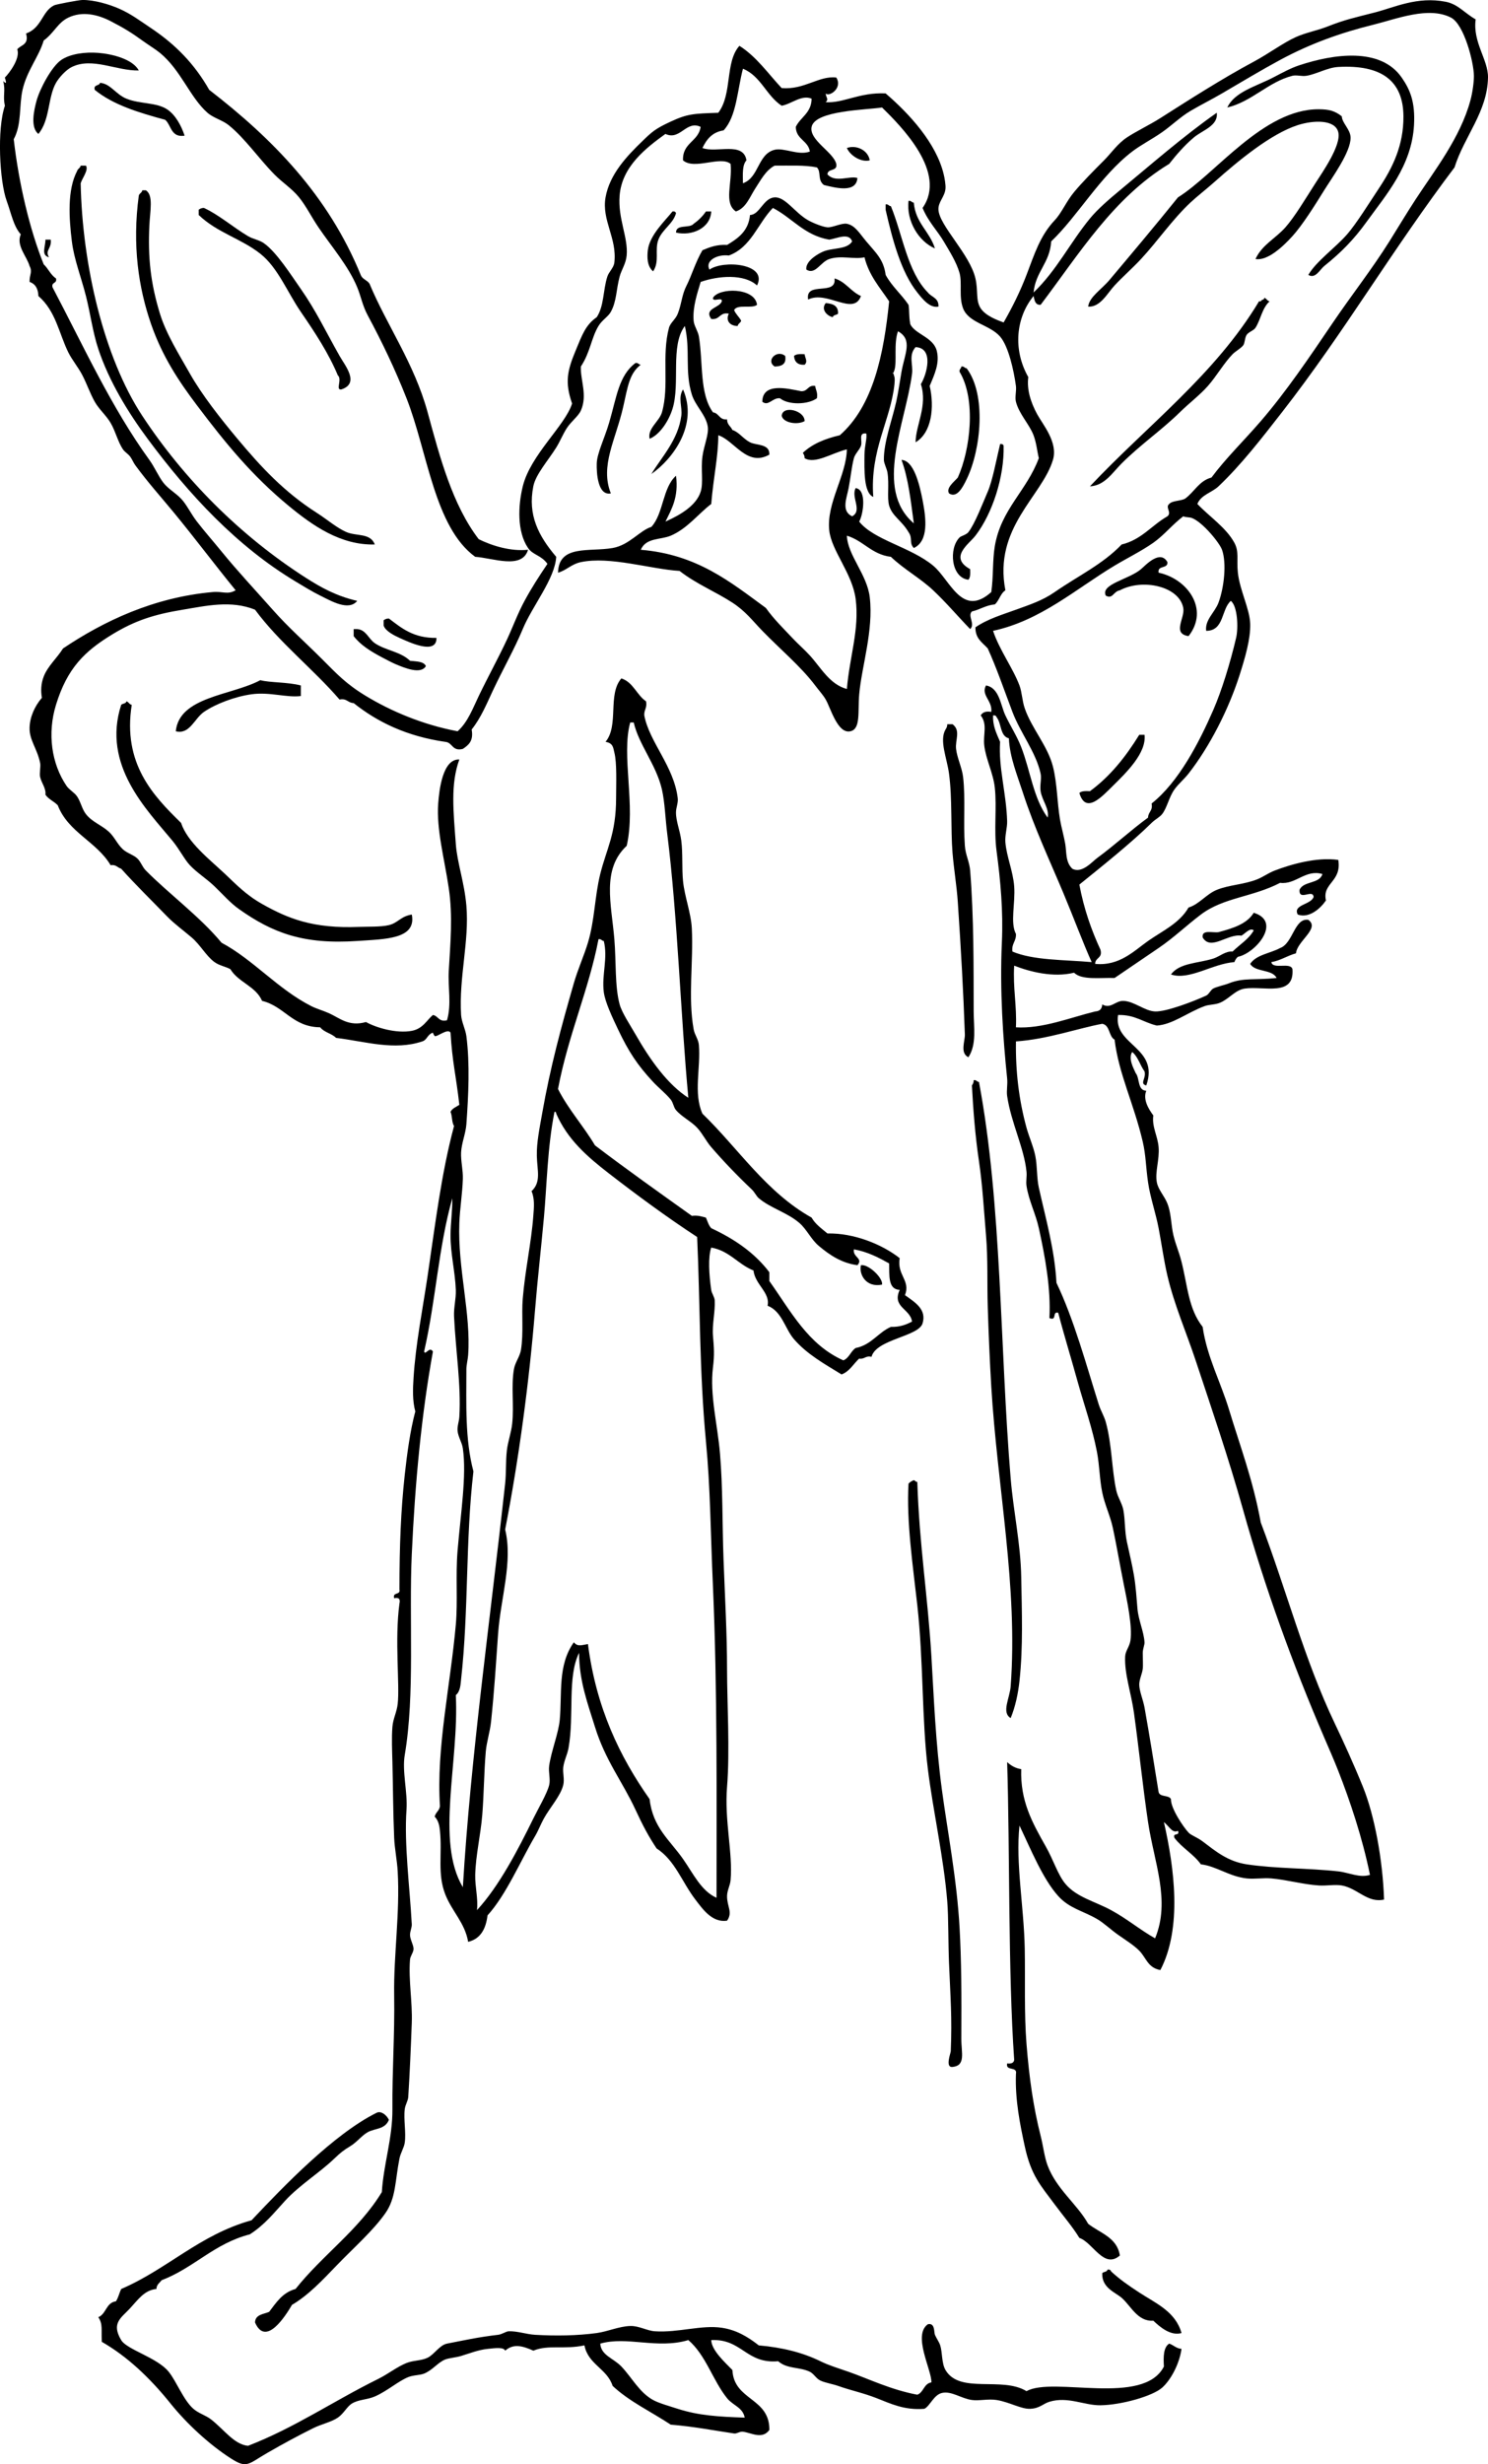 <?xml version="1.0" encoding="iso-8859-1"?>
<!-- Generator: Adobe Illustrator 13.0.2, SVG Export Plug-In . SVG Version: 6.00 Build 14948)  -->
<!DOCTYPE svg PUBLIC "-//W3C//DTD SVG 1.1//EN" "http://www.w3.org/Graphics/SVG/1.1/DTD/svg11.dtd">
<svg version="1.1" id="hope_xA0_Image_1_" xmlns="http://www.w3.org/2000/svg" xmlns:xlink="http://www.w3.org/1999/xlink" x="0px"
	 y="0px" width="202.753px" height="335.628px" viewBox="0 0 202.753 335.628" style="enable-background:new 0 0 202.753 335.628;"
	 xml:space="preserve">
<g>
	<path style="fill-rule:evenodd;clip-rule:evenodd;" d="M18.912,9.601c-3.089,0.054-6.317-1.843-9.12-0.48
		c-0.805,0.391-1.744,1.431-2.16,2.16c-1.133,1.986-0.799,5.041-2.4,6.96c-1.115-0.863-0.618-3.204-0.24-4.56
		c0.455-1.629,2.061-4.639,3.36-5.52c1.232-0.836,3.264-1.103,5.04-0.96C15.333,7.356,18.091,8.063,18.912,9.601z"/>
	<path style="fill-rule:evenodd;clip-rule:evenodd;" d="M178.272,37.44c1.072-1.852,3.662-3.674,5.279-5.52
		c1.246-1.422,3.047-4.324,4.32-6.24c1.892-2.844,3.385-5.872,3.36-9.84c-0.03-4.838-2.99-7.044-8.88-6.72
		c-1.475,0.081-2.955,0.975-4.32,1.2c-0.672,0.111-1.354-0.141-1.92,0c-3.273,0.818-5.542,3.53-8.88,4.32
		c0.989-2.125,3.857-2.852,6.239-4.08c1.301-0.67,2.353-1.269,3.601-1.68c4.607-1.519,11.025-2.489,13.92,1.68
		c1.153,1.661,1.855,3.333,1.68,6.48c-0.312,5.579-3.832,9.521-6.479,13.2c-1.688,2.346-3.426,4.127-5.761,6
		C179.856,36.702,179.234,38.034,178.272,37.44z"/>
	<path style="fill-rule:evenodd;clip-rule:evenodd;" d="M25.152,18.48c-1.885,0.285-1.789-1.412-2.64-2.16
		c-3.583-0.977-7.092-2.027-9.6-4.08c-0.21-0.771,0.623-0.498,0.72-0.96c1.433,0.12,2.118,1.556,3.6,2.16
		c1.823,0.743,4.051,0.483,5.52,1.44C23.897,15.626,24.7,17.097,25.152,18.48z"/>
	<path style="fill-rule:evenodd;clip-rule:evenodd;" d="M171.072,35.281c0.883-1.94,2.749-2.809,4.08-4.32
		c1.285-1.459,2.715-3.872,4.08-6c0.977-1.523,3.561-5.209,3.12-6.96c-0.438-1.742-3.356-1.653-5.521-0.96
		c-3.685,1.181-8.18,4.92-11.28,7.68c-1.207,1.074-2.46,2.034-3.359,2.88c-2.486,2.338-4.494,5.293-6.721,7.68
		c-1.178,1.263-2.488,2.404-3.6,3.6c-0.995,1.072-1.949,2.99-3.6,2.88c0.151-1.317,1.819-2.341,2.88-3.6
		c2.995-3.556,6.349-7.541,9.359-11.28c5.121-3.186,11.625-12.045,19.2-12c1.399,0.008,2.179,0.224,3.12,0.96
		c0.041,0.929,1.173,1.782,1.2,2.88c0.049,1.972-2.554,5.506-3.601,7.2c-1.34,2.169-2.977,4.756-4.319,6.24
		C174.82,33.589,172.705,35.563,171.072,35.281z"/>
	<path style="fill-rule:evenodd;clip-rule:evenodd;" d="M118.512,21.84c-1.133,0.296-2.631-0.587-3.119-1.68
		C116.706,19.684,118.294,20.478,118.512,21.84z"/>
	<path style="fill-rule:evenodd;clip-rule:evenodd;" d="M11.712,22.561c0.376,0.61-0.481,1.647-0.72,2.4
		c0.214,11.091,3.154,23.714,8.4,31.68c5.637,8.56,13.297,16.311,22.32,22.08c2.083,1.332,4.134,2.461,6.96,3.12
		c-1.17,1.438-3.583-0.003-5.04-0.72c-1.133-0.558-2.228-1.241-3.36-1.92c-8.011-4.807-14.529-11.848-20.16-19.44
		c-2.654-3.579-5.246-7.801-6.72-12.24c-0.754-2.27-1.067-4.779-1.68-7.2c-0.647-2.555-1.618-4.983-1.92-7.44
		c-0.386-3.137-0.653-7.002,0.72-9.6c0.084-0.315,0.422-0.378,0.48-0.72C11.232,22.561,11.472,22.561,11.712,22.561z"/>
	<path style="fill-rule:evenodd;clip-rule:evenodd;" d="M19.872,25.92c1.058,0.648,0.574,2.808,0.48,4.8
		c-0.203,4.291,0.144,7.772,1.44,12c0.858,2.797,2.647,5.621,4.08,8.16c1.643,2.912,4.195,6.146,6.48,8.88
		c3.219,3.852,6.376,7.255,10.8,10.08c1.428,0.912,2.749,2.078,4.08,2.64c1.372,0.58,3.234,0.083,3.84,1.68
		c-4.633,0.12-8.444-2.539-11.76-5.28c-4.96-4.1-8.507-8.41-12.48-13.68c-2.429-3.223-4.691-6.588-6.24-11.04
		c-1.721-4.948-2.592-10.773-1.68-17.52c0.085-0.315,0.422-0.377,0.48-0.72C19.552,25.92,19.712,25.92,19.872,25.92z"/>
	<path style="fill-rule:evenodd;clip-rule:evenodd;" d="M123.792,27.36c0.388-0.067,0.413,0.227,0.72,0.24
		c0.239,2.801,2.17,3.911,2.881,6.24C125.148,32.87,123.487,30.086,123.792,27.36z"/>
	<path style="fill-rule:evenodd;clip-rule:evenodd;" d="M120.672,27.84c0.388-0.067,0.413,0.227,0.721,0.24
		c1.624,3.976,2.256,8.943,5.039,11.76c0.484,0.636,1.511,0.73,1.44,1.92c-1.201,0.239-2.211-1.084-2.88-1.92
		c-2.196-2.744-3.375-7.126-4.32-11.28C120.672,28.32,120.672,28.081,120.672,27.84z"/>
	<path style="fill-rule:evenodd;clip-rule:evenodd;" d="M46.512,53.041c-0.852,0.128,0.155-1.359-0.48-1.92
		c-1.25-2.986-3.064-5.766-5.04-8.64c-1.835-2.669-3.132-6.04-5.52-7.92c-2.67-2.103-5.85-2.842-8.4-5.28c0-0.24,0-0.48,0-0.72
		c0.193-0.127,0.39-0.25,0.72-0.24c2.063,0.956,3.978,2.641,6,3.84c0.706,0.418,1.53,0.517,2.16,0.96
		c1.724,1.214,3.655,4.259,5.04,6.24c2.055,2.94,3.341,5.688,5.28,9.12C47.014,49.794,49.061,52.208,46.512,53.041z"/>
	<path style="fill-rule:evenodd;clip-rule:evenodd;" d="M88.992,36.96c-0.856-0.712-0.82-2.023-0.72-2.88
		c0.242-2.076,2.408-4.063,3.36-5.28c0.279-0.039,0.427,0.053,0.48,0.24c-0.382,1.436-1.873,2.199-2.4,3.6
		C89.172,34.074,89.914,35.587,88.992,36.96z"/>
	<path style="fill-rule:evenodd;clip-rule:evenodd;" d="M96.912,28.8c-0.111,2.314-2.672,3.375-4.8,2.88
		c-0.004-1.204,1.872-0.528,2.4-1.2c0.661-0.459,1.221-1.019,1.68-1.68C96.432,28.8,96.672,28.8,96.912,28.8z"/>
	<path style="fill-rule:evenodd;clip-rule:evenodd;" d="M6.192,32.641c0.24,0,0.48,0,0.72,0c0.167,1.214-0.817,1.421-0.24,2.4
		C5.56,34.745,6.198,33.63,6.192,32.641z"/>
	<path style="fill-rule:evenodd;clip-rule:evenodd;" d="M113.712,37.92c1.539,0.461,2.207,1.793,3.601,2.4
		c-1.005,2.779-4.625-0.814-7.2,0.48C109.683,38.21,114.021,40.39,113.712,37.92z"/>
	<path style="fill-rule:evenodd;clip-rule:evenodd;" d="M103.152,41.521c-0.715,0.565-2.708-0.147-3.12,0.72
		c0.233,0.566,0.683,0.917,0.96,1.44c-0.085,0.315-0.422,0.377-0.48,0.72c-1.097,0.003-1.665-0.788-1.2-1.68
		c-1.284-0.245-1.194,0.885-2.4,0.72c-1.023-1.454,1.15-1.489,1.44-2.4c0.108-0.668-1.308,0.188-1.2-0.48
		C97.954,39.159,102.867,39.125,103.152,41.521z"/>
	<path style="fill-rule:evenodd;clip-rule:evenodd;" d="M172.272,40.561c0.314,0.085,0.377,0.422,0.72,0.48
		c-1.042,0.957-1.188,2.445-1.92,3.6c-0.24,0.378-0.934,0.567-1.2,0.96c-0.283,0.417-0.224,1.11-0.479,1.44
		c-0.336,0.43-1.027,0.779-1.44,1.2c-1.163,1.187-2.182,2.983-3.36,4.32c-1.105,1.254-2.55,2.332-3.84,3.6
		c-2.46,2.417-5.358,4.398-7.92,6.96c-1.259,1.258-2.311,3.021-4.32,3.12c7.785-8.282,17.056-15.215,23.04-25.2
		c0.021-0.035,0.207,0.028,0.24,0C171.852,40.78,172.27,40.878,172.272,40.561z"/>
	<path style="fill-rule:evenodd;clip-rule:evenodd;" d="M112.512,41.281c0.969,0.072,1.727,0.354,1.681,1.44
		c-0.194,0.206-0.657,0.143-0.721,0.48C112.708,43.039,111.811,42.158,112.512,41.281z"/>
	<path style="fill-rule:evenodd;clip-rule:evenodd;" d="M106.992,48.48c0.187,1.146-0.501,1.419-1.44,1.44
		C104.305,49.111,105.861,47.554,106.992,48.48z"/>
	<path style="fill-rule:evenodd;clip-rule:evenodd;" d="M109.632,48.241c0.074,0.561,0.47,0.991,0,1.44
		c-0.927,0.046-1.379-0.381-1.439-1.2C108.476,48.204,109.04,48.209,109.632,48.241z"/>
	<path style="fill-rule:evenodd;clip-rule:evenodd;" d="M86.592,49.44c0.387-0.067,0.413,0.227,0.72,0.24
		c-1.573,1.169-1.781,3.044-2.4,5.76c-1.014,4.451-3.182,8.003-1.68,11.76c-1.802,0.367-1.958-2.847-1.92-4.08
		c0.042-1.392,1.051-3.388,1.68-5.52C84.023,54.108,84.306,51.144,86.592,49.44z"/>
	<path style="fill-rule:evenodd;clip-rule:evenodd;" d="M130.992,49.92c0.388-0.067,0.413,0.227,0.72,0.24
		c2.704,3.575,1.976,11.046,0,15.12c-0.511,1.054-1.312,2.634-2.399,1.92c-0.444-0.742,0.711-1.589,1.199-2.16
		c1.7-3.767,2.523-10.6,0.24-14.4C130.685,50.253,130.979,50.228,130.992,49.92z"/>
	<path style="fill-rule:evenodd;clip-rule:evenodd;" d="M111.072,52.561c0.076,0.563,0.379,0.901,0.24,1.68
		c-1.209,0.888-3.891,0.945-5.04,0c-1.021-0.095-1.559,1.146-2.4,0.48c0.03-2.655,3.402-1.808,5.28-1.44
		C110.094,53.342,110.044,52.413,111.072,52.561z"/>
	<path style="fill-rule:evenodd;clip-rule:evenodd;" d="M93.072,53.041c2.082,4.811-1.359,9.451-4.32,11.52
		c1.393-2.302,3.651-4.641,4.08-7.92C92.995,55.394,92.344,54.185,93.072,53.041z"/>
	<path style="fill-rule:evenodd;clip-rule:evenodd;" d="M109.632,57.36c-0.978,0.547-2.889,0.25-3.12-0.72
		C106.626,55.142,109.671,55.904,109.632,57.36z"/>
	<path style="fill-rule:evenodd;clip-rule:evenodd;" d="M136.272,60.48c0.278-0.039,0.427,0.053,0.479,0.24
		c0.108,4.229-1.543,9.263-3.84,12.24c-0.889,1.152-3.661,2.942-0.72,4.56c0.031,0.592,0.036,1.156-0.24,1.44
		c-2.354-0.267-2.713-4.248-1.2-5.76c0.211-0.211,0.906-0.346,1.2-0.72c0.873-1.112,1.923-3.861,2.64-5.52
		C135.233,65.478,135.761,62.637,136.272,60.48z"/>
	<path style="fill-rule:evenodd;clip-rule:evenodd;" d="M159.072,76.561c0.087,0.967-1.389,0.372-1.2,1.44
		c3.922,0.829,6.95,4.969,4.08,8.64c-2.299-0.343-0.46-2.464-0.72-3.84c-0.562-2.969-5.556-4.04-8.641-2.4
		c-0.895,0.153-0.977,1.262-1.92,0.72c-0.75-1.561,3.186-2.215,4.8-3.6C156.088,76.992,158.081,74.795,159.072,76.561z"/>
	<path style="fill-rule:evenodd;clip-rule:evenodd;" d="M59.472,86.88c0.048,2.419-3.828,0.542-5.04,0
		c-0.699-0.312-1.922-0.929-2.16-1.68c0-0.24,0-0.48,0-0.72c0.193-0.127,0.39-0.25,0.72-0.24
		C54.718,85.555,56.374,86.938,59.472,86.88z"/>
	<path style="fill-rule:evenodd;clip-rule:evenodd;" d="M48.192,85.681c0.16,0,0.32,0,0.48,0c1.206,0.088,1.535,1.329,2.4,1.92
		c1.471,1.005,3.496,1.133,4.8,2.4c0.862,0.098,1.859,0.061,2.16,0.72c-0.675,1.175-2.871,0.263-4.08-0.24
		c-0.496-0.206-1.321-0.643-1.92-0.96c-1.494-0.791-2.906-1.656-3.84-2.88C48.192,86.32,48.192,86,48.192,85.681z"/>
	<path style="fill-rule:evenodd;clip-rule:evenodd;" d="M40.992,93.36c0,0.48,0,0.96,0,1.44c-1.901,0.252-4.236-0.586-6.72-0.24
		c-2.286,0.318-4.898,1.319-6.48,2.4c-1.304,0.892-1.939,3.121-3.84,2.64c0.47-4.737,7.607-4.868,11.52-6.96
		C36.743,92.989,39.207,92.887,40.992,93.36z"/>
	<path style="fill-rule:evenodd;clip-rule:evenodd;" d="M56.112,124.561c0.661,3.368-3.618,3.339-7.44,3.6
		c-7.308,0.498-11.49-1.081-16.08-4.32c-1.232-0.87-2.189-1.995-3.36-3.12c-1.099-1.056-2.41-1.863-3.36-2.88
		c-0.76-0.813-1.4-2.147-2.4-3.36c-3.427-4.158-9.624-10.254-6.96-18.48c0.193-0.207,0.657-0.143,0.72-0.48
		c0.315,0.085,0.377,0.422,0.72,0.48c-1.265,8.004,2.92,12.368,6.72,16.08c0.879,2.655,3.895,4.975,6,6.96
		c1.496,1.41,2.842,2.84,5.04,4.08c3.562,2.009,6.951,3.37,13.2,3.12c1.174-0.047,2.987,0.026,4.08-0.24
		C54.261,125.691,54.573,124.809,56.112,124.561z"/>
	<path style="fill-rule:evenodd;clip-rule:evenodd;" d="M129.792,98.641c1.152,0.861,0.342,2.135,0.48,3.36
		c0.139,1.231,0.812,2.559,0.96,3.84c0.342,2.974,0.013,6.193,0.239,9.36c0.088,1.219,0.628,2.195,0.721,3.36
		c0.513,6.496,0.464,12.978,0.479,19.2c0.006,2.131,0.435,4.49-0.72,6.24c-1.18-0.587-0.447-2.196-0.48-3.12
		c-0.212-5.992-0.512-11.317-0.96-18c-0.148-2.226-0.539-4.487-0.72-6.72c-0.266-3.278-0.015-7.355-0.479-10.8
		c-0.291-2.15-1.342-4.486-0.48-6c0.127-0.193,0.25-0.39,0.24-0.72C129.312,98.641,129.552,98.641,129.792,98.641z"/>
	<path style="fill-rule:evenodd;clip-rule:evenodd;" d="M155.952,100.081c0.292,2.457-2.464,5.135-4.32,6.96
		c-1.466,1.441-3.694,3.929-4.56,0.96c0.283-0.276,0.849-0.271,1.439-0.24c2.773-2.028,4.89-4.711,6.721-7.68
		C155.472,100.081,155.712,100.081,155.952,100.081z"/>
	<path style="fill-rule:evenodd;clip-rule:evenodd;" d="M168.672,130.32c-0.224,0.176-0.363,0.437-0.479,0.72
		c-2.987,0.212-6.162,2.528-8.641,1.68c1.175-1.596,3.696-1.505,5.761-2.16c0.901-0.287,1.667-1.047,2.64-0.96
		c0.963-0.958,2.184-1.657,2.88-2.88c-0.498-0.428-1.162,0.434-1.68,0.72c-1.87-0.317-4.169,2.122-5.28,0.24
		c-0.152-1.112,1.312-0.608,2.16-0.72c1.949-0.53,3.86-1.1,4.8-2.64C174.718,125.513,171.115,129.813,168.672,130.32z"/>
	<path style="fill-rule:evenodd;clip-rule:evenodd;" d="M132.672,147.121c0.388-0.068,0.413,0.227,0.721,0.24
		c3.13,16.679,2.841,36.244,4.319,54c0.382,4.578,1.363,8.919,1.44,13.439c0.081,4.751,0.268,9.503-0.24,14.16
		c-0.183,1.679-0.549,3.466-1.2,5.04c-1.286-0.754-0.118-2.724,0-4.32c1.01-13.584-1.812-27.053-2.64-40.8
		c-0.21-3.485-0.365-7.192-0.48-10.8c-0.107-3.363,0.039-6.583-0.239-9.84c-0.284-3.31-0.471-6.792-0.96-10.08
		c-0.52-3.484-0.795-7.145-0.961-10.32C132.559,147.647,132.683,147.451,132.672,147.121z"/>
	<path style="fill-rule:evenodd;clip-rule:evenodd;" d="M120.192,174.96c-2.183,0.459-3.184-1.396-2.88-2.64
		C118.302,172.141,120.322,174.02,120.192,174.96z"/>
	<path style="fill-rule:evenodd;clip-rule:evenodd;" d="M124.512,201.6c0.194,0.046,0.239,0.241,0.48,0.24
		c0.277,8.651,1.423,15.488,1.92,23.76c0.33,5.495,0.561,11.729,1.44,18.24c0.764,5.657,2.028,12.107,2.399,18.72
		c0.251,4.467,0.273,9.004,0.24,15.12c-0.011,1.931,0.628,3.651-1.2,3.84c-1.038,0.108-0.252-1.855-0.24-2.159
		c0.188-4.643-0.043-7.222-0.239-12c-0.118-2.851-0.064-6.197-0.24-8.4c-0.467-5.854-1.928-12.288-2.641-18
		c-0.833-6.677-0.588-14.646-1.439-22.32c-0.587-5.283-1.499-11.431-1.2-16.56C123.968,201.856,124.229,201.717,124.512,201.6z"/>
	<path style="fill-rule:evenodd;clip-rule:evenodd;" d="M52.992,288.72c-0.527,1.328-1.886,1.133-2.88,1.681
		c-0.807,0.444-1.48,1.369-2.4,1.92c-0.844,0.505-1.344,0.891-2.16,1.68c-1.954,1.891-4.719,3.583-6.72,5.76
		c-1.497,1.629-2.771,3.269-4.8,4.561c-4.844,1.236-7.595,4.564-12,6.239c-0.28,0.36-0.693,0.587-0.72,1.2
		c-1.627,0.145-2.49,1.442-3.6,2.641c-1.202,1.298-2.585,2.002-1.2,4.319c0.786,1.315,4.922,2.376,6.48,4.32
		c1.079,1.347,1.998,3.842,3.36,5.04c0.717,0.63,1.677,0.875,2.4,1.439c1.839,1.438,3.127,3.4,5.04,3.601
		c6.38-2.464,11.571-6.064,17.76-9.12c1.309-0.646,2.551-1.643,3.84-2.16c0.944-0.379,1.979-0.285,2.88-0.72
		c0.875-0.422,1.633-1.727,2.64-1.92c2.103-0.404,4.218-0.887,6.96-1.2c0.524-0.06,1.073-0.466,1.44-0.48
		c1.164-0.044,2.435,0.413,3.6,0.48c2.824,0.164,5.753,0.121,8.4-0.24c1.505-0.205,3.012-0.908,4.56-0.96
		c1.169-0.039,2.296,0.65,3.36,0.72c3.195,0.21,6.363-0.895,9.12-0.479c1.932,0.291,3.438,1.15,5.041,2.4
		c3.198,0.28,5.96,0.966,8.399,2.159c1.144,0.56,2.134,0.849,3.84,1.44c2.626,0.911,5.716,2.44,9.36,3.12
		c0.877-0.323,0.881-1.52,1.92-1.68c0.048-1.7-2.597-6.428-0.48-7.921c0.987-0.228,0.819,1.105,0.961,1.44
		c0.215,0.512,0.56,0.948,0.72,1.44c0.3,0.922,0.182,2.447,0.72,3.359c1.95,3.307,7.689,0.827,11.04,2.88
		c3.629-2.046,15.937,2.106,18.72-3.359c-0.085-1.366-0.059-2.619,0.721-3.12c0.601,0.199,0.942,0.657,1.68,0.72
		c-0.314,2.142-1.496,4.264-2.64,5.28c-1.304,1.157-5.556,2.358-8.4,2.399c-2.214,0.033-4.43-1.242-6.96-0.479
		c-0.863,0.26-1.327,0.912-2.64,0.96c-1.227,0.044-2.813-0.919-4.561-1.2c-1.125-0.181-2.381,0.137-3.36,0
		c-1.473-0.206-2.783-1.257-4.079-0.96c-1.125,0.258-1.634,1.781-2.4,2.16c-2.751,0.22-4.604-0.709-6.48-1.44
		c-1.912-0.745-3.437-1.029-5.279-1.68c-0.765-0.27-1.694-0.402-2.4-0.72c-0.573-0.259-0.896-0.934-1.439-1.2
		c-1.41-0.691-3.105-0.355-4.32-1.44c-4.388,0.388-4.924-3.075-9.12-2.88c0.03,1.37,1.8,2.971,2.88,4.08
		c0.207,4.194,5.075,3.726,5.04,8.16c-0.985,1.339-2.446,0.389-3.6,0.24c-0.442-0.057-0.838,0.292-1.2,0.24
		c-2.74-0.397-5.416-0.942-8.64-1.2c-2.644-1.756-5.65-3.149-7.92-5.28c-0.753-2.366-3.337-2.903-3.84-5.52
		c-2.776,0.593-4.927-0.124-6.96,0.72c-1.492-0.668-2.721-0.981-3.84,0c-0.21-0.505-1.329-0.355-2.4-0.24
		c-1.258,0.136-2.27,0.553-3.6,0.96c-0.71,0.218-1.661,0.282-2.16,0.48c-1.014,0.401-1.733,1.457-2.88,1.92
		c-0.625,0.252-1.421,0.183-2.16,0.479c-1.393,0.561-2.852,1.895-4.56,2.641c-1.049,0.457-2.18,0.391-3.12,0.96
		c-0.67,0.405-1.114,1.372-1.92,1.92c-0.902,0.613-2.232,0.88-3.36,1.439c-2.035,1.012-4.036,2.09-6.24,3.36
		c-2.687,1.549-2.767,2.188-5.04,0.72c-2.904-1.876-5.957-4.698-8.16-7.439c-2.885-3.592-5.954-6.443-9.36-8.4
		c-0.095-1.719,0.163-2.387-0.48-3.36c1.088-0.432,1.051-1.989,2.4-2.159c0.323-0.478,0.458-1.143,0.72-1.681
		c6.324-2.716,10.683-7.396,17.76-9.359c4.398-4.668,11.231-11.753,17.04-14.641C51.909,287.463,52.648,288.029,52.992,288.72z
		 M81.792,319.201c0.098,1.607,1.791,1.975,2.88,3.12c1.433,1.507,2.435,3.523,4.32,4.56c0.797,0.438,2.236,0.838,3.36,1.2
		c2.84,0.916,5.549,1.08,9.12,1.2c-0.252-1.395-1.591-1.64-2.399-2.641c-1.945-2.407-2.886-5.871-5.28-7.92
		C89.52,319.991,85.473,318.148,81.792,319.201z"/>
	<path style="fill-rule:evenodd;clip-rule:evenodd;" d="M160.992,317.76c-1.465,0.428-2.926-0.802-3.84-1.68
		c-2.152,0.149-3.051-2.023-4.32-3.12c-0.863-0.745-2.737-1.36-2.64-3.36c0.193-0.206,0.657-0.143,0.72-0.479
		c0.279-0.039,0.427,0.053,0.48,0.24c1.19,1.108,2.428,1.955,3.84,2.88C157.481,313.713,160.158,314.812,160.992,317.76z"/>
	<path style="fill-rule:evenodd;clip-rule:evenodd;" d="M118.992,67.681c-1.333-0.562-1.214-3.725-1.2-5.76
		c0.009-1.261,0.393-2.271,0.24-2.88c-1.134-0.127-0.479,1-0.72,1.68c-0.194,0.547-0.803,1.091-0.96,1.68
		c-0.3,1.117-0.456,2.712-0.721,4.08c-0.27,1.396-1.036,3.132,0.48,3.84c1.445-0.767-0.184-2.592,0.479-3.84
		c1.566,0.193,1.029,3.652,0.48,4.56c2.012,2.526,7.01,3.456,10.08,6c2.325,1.928,3.921,7.171,7.92,3.6
		c0.305-2.082,0.151-4.285,0.479-6.24c0.85-5.057,4.346-7.53,6-12c-0.259-1.084-0.319-2.057-0.72-3.12
		c-0.56-1.488-1.962-2.867-2.4-4.56c-0.161-0.625,0.088-1.524,0-2.16c-0.285-2.081-1.008-5.395-2.159-6.72
		c-1.407-1.619-4.27-1.839-5.04-3.84c-0.598-1.55-0.108-3.44-0.48-4.8c-0.402-1.472-1.417-3.06-2.16-4.32
		c-0.853-1.446-2.133-2.725-2.88-4.56c3.389-4.823-2.905-11.104-5.52-13.68c-2.202,0.337-9.137,0.4-9.601,2.64
		c-0.373,1.803,2.974,3.426,3.36,5.04c0.208,1.088-1.199,0.562-1.2,1.44c1.118,1.189,2.988,0.14,4.08,0.48
		c-0.158,2.133-3.065,1.314-4.56,0.96c-0.916-0.683-0.338-1.788-0.96-2.4c-1.657-0.343-3.771-0.229-5.761-0.24
		c-1.222,0.65-1.889,1.974-2.64,3.12c-0.731,1.117-1.253,2.679-2.64,3.12c-1.694-1.163-0.459-3.821-0.72-6.48
		c-1.367-1.146-4.942,0.87-6.48-0.48c-0.099-2.418,2.102-2.538,2.4-4.56c-1.965-0.951-2.779,1.911-4.8,0.96
		c-2.639,1.91-5.928,4.43-6.24,8.4c-0.249,3.165,1.188,5.706,0.96,8.16c-0.105,1.127-0.701,1.917-0.96,2.88
		c-0.474,1.764-0.393,3.337-1.2,4.8c-0.366,0.663-1.184,1.098-1.68,1.92c-0.981,1.626-1.118,3.583-2.4,5.52
		c-0.083,1.84,0.935,3.9,0,6c-0.345,0.775-1.338,1.489-1.92,2.4c-0.561,0.878-0.91,1.792-1.44,2.64
		c-1.117,1.79-2.795,3.642-3.12,5.28c-0.776,3.917,0.699,6.744,3.12,9.6c-0.169,2.99-3.249,6.673-4.56,9.84
		c-1.112,2.686-2.728,5.515-4.08,8.4c-0.866,1.848-1.613,3.683-2.88,5.28c0.285,1.565-0.436,2.124-1.2,2.64
		c-1.49,0.37-1.366-0.875-2.4-0.96c-5.175-0.745-9.188-2.652-12.48-5.28c-0.786-0.014-0.917-0.683-1.92-0.48
		c-3.67-4.25-8.151-7.689-11.52-12.24c-3.275-1.321-6.676-0.522-9.84,0c-3.913,0.646-6.49,1.468-9.6,3.36
		c-3.746,2.28-6.133,4.564-7.68,9.6c-1.202,3.912-0.609,8.022,1.44,11.04c0.37,0.546,1.081,0.899,1.44,1.44
		c0.515,0.775,0.658,1.707,1.2,2.4c0.855,1.095,2.082,1.459,3.12,2.4c0.763,0.69,1.147,1.689,1.92,2.4
		c0.569,0.522,1.361,0.709,1.92,1.2c0.506,0.443,0.699,1.173,1.2,1.68c3.103,3.142,7.407,6.312,10.32,9.84
		c4.322,2.303,7.668,6.321,12.24,8.64c0.698,0.354,1.589,0.598,2.4,0.96c1.456,0.651,2.686,1.869,5.04,1.2
		c1.359,0.766,4.159,1.597,6.24,1.2c1.522-0.29,2.022-1.436,2.88-2.16c0.752,0.128,0.771,0.988,1.92,0.72
		c0.64-2.164,0.113-4.492,0.24-6.72c0.218-3.832,0.571-7.423,0-11.28c-0.594-4.012-1.699-8.01-1.44-11.52
		c0.137-1.856,0.609-6.107,2.88-6c-1.225,3.375-0.804,7.048-0.48,11.52c0.185,2.559,1.172,5.228,1.44,8.4
		c0.411,4.869-1.034,9.727-0.72,14.88c0.058,0.941,0.603,1.965,0.72,2.88c0.489,3.8,0.286,8.004,0,12
		c-0.091,1.271-0.658,2.552-0.72,3.84c-0.056,1.16,0.279,2.43,0.24,3.6c-0.068,2.035-0.404,4.014-0.48,6
		c-0.239,6.21,1.603,12.351,1.2,18c-0.042,0.593-0.24,1.351-0.24,1.921c0,4.682-0.206,9.534,0.96,13.92
		c-1.1,9.465-0.632,18.93-1.68,28.319c-0.071,0.634-0.079,1.629-0.72,2.16c0.465,9.169-2.788,19.897,0.96,26.16
		c1.053-17.714,3.763-36.707,5.76-54.96c0.167-1.523,0.062-3.04,0.24-4.561c0.137-1.169,0.594-2.42,0.72-3.6
		c0.27-2.531-0.167-5.095,0.24-7.439c0.165-0.951,0.814-1.712,0.96-2.641c0.365-2.329,0.062-4.786,0.24-6.96
		c0.319-3.882,1.175-7.663,1.44-11.28c0.083-1.126,0.214-2.29-0.24-3.36c1.341-1.255,0.765-2.817,0.72-4.8
		c-0.041-1.81,0.372-3.781,0.72-5.76c1.118-6.367,2.607-11.823,4.32-17.76c0.564-1.956,1.362-3.674,1.92-5.52
		c0.931-3.076,0.918-6.296,1.68-9.36c0.854-3.432,2.153-5.444,2.16-10.32c0.003-1.972,0.13-4.788-0.24-6.24
		c-0.162-0.634-0.151-1.267-1.2-1.44c1.86-2.23,0.249-6.461,2.16-8.64c1.628,0.532,2.073,2.248,3.36,3.12
		c0.185,0.904-0.293,1.147-0.24,1.92c0.698,3.659,4.032,6.9,4.56,11.28c0.077,0.64-0.236,1.274-0.24,1.92
		c-0.008,1.218,0.541,2.449,0.72,3.84c0.231,1.798,0.066,3.782,0.24,5.52c0.216,2.159,1.095,4.335,1.2,6.48
		c0.223,4.567-0.533,9.313,0.24,13.68c0.144,0.814,0.654,1.38,0.72,2.16c0.265,3.142-0.767,6.563,0.48,9.36
		c4.918,4.762,8.674,10.687,14.88,14.16c0.521,0.919,1.379,1.501,2.16,2.16c3.588-0.083,7.44,1.473,9.84,3.36
		c-0.391,2.339,1.511,3.023,0.721,5.041c1.447,1.023,2.961,1.962,2.399,3.84c-0.543,1.817-6.306,2.145-6.96,4.56
		c-0.832-0.192-0.922,0.357-1.68,0.24c-0.789,0.731-1.295,1.745-2.4,2.16c-2.35-1.45-4.689-2.737-6.479-4.8
		c-1.222-1.407-1.639-3.804-3.601-4.561c0.391-1.783-1.697-2.86-1.92-4.8c-2.12-0.84-3.245-2.675-5.76-3.12
		c-0.441,1.336-0.301,3.642,0,5.76c0.068,0.479,0.457,0.981,0.48,1.44c0.078,1.546-0.368,3.259-0.24,4.8
		c0.141,1.707,0.217,2.533,0,4.32c-0.458,3.755,0.619,7.727,0.96,11.76c0.39,4.614,0.3,9.498,0.48,14.4
		c0.187,5.085,0.48,10.023,0.48,15.12c0,4.222,0.399,10.959,0,15.84c-0.376,4.601,0.81,9.074,0.48,12.72
		c-0.068,0.756-0.472,1.398-0.48,2.16c-0.017,1.439,0.815,2.2,0,3.359c-2.021,0.303-3.309-1.56-4.32-2.88
		c-1.824-2.38-2.78-5.357-5.28-6.96c-1.102-1.653-1.89-3.138-2.88-5.279c-1.753-3.792-4.109-6.702-5.52-11.28
		c-0.933-3.025-2.168-6.246-2.16-10.08c-1.633,3.274-0.638,8.437-1.44,12.96c-0.162,0.914-0.615,1.719-0.72,2.64
		c-0.084,0.738,0.191,1.639,0,2.4c-0.378,1.511-1.77,2.995-2.64,4.56c-0.436,0.784-0.73,1.602-1.2,2.4
		c-1.996,3.39-3.946,8.016-6.48,10.8c-0.226,1.854-0.96,3.199-2.64,3.601c-0.431-2.579-2.205-4.132-3.12-6.48
		c-1.09-2.797-0.398-5.447-0.72-8.64c-0.054-0.536-0.175-1.425-0.72-1.92c0.121-0.6,0.639-0.802,0.72-1.44
		c-0.514-7.934,1.414-16.334,2.16-24.72c0.285-3.2-0.043-6.682,0.24-10.08c0.422-5.069,1.249-10.235,0.72-13.92
		c-0.122-0.847-0.646-1.575-0.72-2.4c-0.058-0.642,0.2-1.255,0.24-1.92c0.26-4.321-0.509-9.109-0.72-13.68
		c-0.055-1.195,0.286-2.394,0.24-3.601c-0.095-2.487-0.726-4.91-0.72-7.439c0.004-1.693,0.271-3.296,0.24-5.04
		c-1.911,6.819-2.215,13.774-3.84,20.88c0.175,0.595,0.722-0.792,1.2,0c-1.557,8.58-2.438,17.857-2.88,27.6
		c-0.402,8.854,0.454,19.057-0.96,27.36c-0.378,2.22,0.408,5.051,0.24,7.44c-0.332,4.713,0.443,10.545,0.72,15.6
		c0.024,0.45-0.23,0.907-0.24,1.439c-0.012,0.605,0.479,1.368,0.48,1.921c0.001,0.455-0.443,0.988-0.48,1.439
		c-0.228,2.824,0.345,5.782,0.24,8.64c-0.123,3.333-0.273,6.779-0.48,10.08c-0.035,0.547-0.406,1.058-0.48,1.681
		c-0.173,1.44,0.202,3.156,0,4.56c-0.099,0.687-0.561,1.361-0.72,2.16c-0.608,3.054-0.461,5.355-1.92,7.44
		c-1.696,2.423-4.333,4.715-6.72,7.199c-1.913,1.991-3.807,3.998-6,5.28c-0.914,1.556-3.582,5.752-5.04,2.4
		c0.036-1.085,1.127-1.113,1.92-1.44c0.97-1.271,1.835-2.645,3.6-3.12c3.681-4.639,8.616-8.023,11.76-13.2
		c0.229-3.773,1.471-7.358,1.44-11.279c-0.042-5.357,0.325-9.968,0.24-15.601c-0.082-5.397,0.804-11.101,0.48-16.8
		c-0.086-1.526-0.417-3.088-0.48-4.56c-0.15-3.546-0.16-7.217-0.24-10.32c-0.04-1.565-0.118-3.278,0-4.8
		c0.085-1.105,0.592-1.988,0.72-3.12c0.299-2.635-0.433-8.719,0.24-13.68c0.144-0.624-0.096-0.864-0.72-0.721
		c-0.255-0.895,0.9-0.38,0.72-1.199c0-6.007,0.196-10.777,0.72-15.601c0.306-2.819,0.753-6.099,1.44-8.64
		c-0.403-1.473-0.333-3.074-0.24-4.561c0.293-4.668,1.239-9.333,1.92-13.92c1.035-6.967,1.86-13.933,3.6-20.4
		c-0.328-0.472-0.229-1.371-0.48-1.92c0.228-0.492,0.775-0.665,1.2-0.96c-0.48-4.207-0.954-5.729-1.2-9.84
		c-0.409-0.613-1.791,0.612-2.16,0.48c-0.006-0.002-0.297-0.458-0.24-0.48c-0.83,0.321-0.747,0.968-1.44,1.2
		c-3.832,1.284-7.702,0.023-11.76-0.48c-0.591-0.609-1.646-0.754-2.16-1.44c-3.795-0.045-4.833-2.847-7.92-3.6
		c-0.868-2.011-3.24-2.519-4.32-4.32c-0.696-0.372-1.492-0.477-2.16-0.96c-1.137-0.823-1.925-2.343-3.12-3.36
		c-1.191-1.014-2.363-1.851-3.36-2.88c-2.135-2.205-4.266-4.278-6.24-6.48c-0.502-0.138-0.685-0.595-1.44-0.48
		c-1.902-3.218-5.779-4.46-7.2-8.16c-0.505-0.535-1.263-0.817-1.68-1.44c0.102-0.877-0.523-1.555-0.72-2.4
		c-0.119-0.512,0.1-1.436,0-1.92c-0.411-1.986-1.485-3.122-1.44-4.8c0.039-1.442,0.684-2.928,1.68-4.08
		c-0.17-0.955-0.119-1.945,0.24-2.88c0.554-1.443,1.806-2.507,2.64-3.84c5.524-3.705,12.321-6.957,20.4-7.68
		c1.394-0.125,1.994,0.403,3.12-0.24c-2.826-3.456-5.555-7.104-8.4-10.56c-1.753-2.129-3.554-4.12-5.28-6.48
		c-0.259-0.354-0.435-0.834-0.72-1.2c-0.27-0.346-0.726-0.612-0.96-0.96c-0.7-1.041-0.998-2.442-1.68-3.6
		c-0.607-1.031-1.579-1.848-2.16-2.88c-0.618-1.098-1.076-2.428-1.68-3.6c-0.558-1.083-1.419-2.104-1.92-3.12
		c-1.284-2.608-1.702-5.629-4.08-7.68c-0.023-0.704-0.221-1.591-1.2-1.92c-0.033-1.007,0.437-1.34,0-2.16
		c-0.364-1.32-1.859-2.776-1.2-4.32c-0.996-1.131-1.276-2.79-1.92-4.56c-0.966-2.656-1.341-9.782-0.24-12.96
		c-0.317-1.375,0.129-2.036-0.24-3.36c0.718,0.736,0.202-0.442,0.24-0.48c0.564-0.564,2.134-2.604,1.68-3.84
		c0.498-0.623,1.643-0.597,1.2-2.16c2.157-0.742,2.171-3.047,3.84-3.84c0.263-0.125,3.322-0.713,3.84-0.72
		c1.593-0.021,3.663,0.587,5.04,1.2c1.58,0.702,2.698,1.553,4.32,2.64c3.341,2.238,5.9,4.856,7.92,8.4
		c8.624,6.656,16.204,14.356,20.64,25.2c0.207,0.593,0.89,0.71,1.2,1.2c2.321,5.596,6.102,10.852,7.92,17.52
		c1.668,6.118,3.37,12.588,6.96,17.28c1.868,0.923,4.386,1.683,6.72,1.44c-0.805,2.732-4.811,1.113-7.2,0.96
		c-5.566-4.048-6.478-14.276-9.36-21.6c-1.55-3.939-3.357-7.703-5.28-11.28c-0.72-1.338-0.916-2.575-1.44-3.84
		c-1.201-2.897-3.48-5.51-5.28-8.16c-0.964-1.42-1.651-2.854-2.64-4.08c-0.969-1.201-2.264-2.003-3.36-3.12
		c-2.169-2.21-4.016-4.93-6.24-6.72c-0.835-0.672-2.063-0.962-2.88-1.68c-2.396-2.107-3.617-5.813-6.48-8.16
		c-0.614-0.503-1.541-1.057-2.4-1.68c-1.436-1.042-2.482-1.692-4.32-2.64c-1.738-0.896-3.836-1.399-5.76-0.48
		C7.85,3.1,7.393,4.467,5.952,5.521c-0.642,2.194-2.285,4.084-2.88,6.72c-0.492,2.176-0.088,4.66-1.2,6.72
		C2.56,24.979,4.043,31.25,5.952,36c0.623,0.577,0.949,1.451,1.68,1.92c0.179,0.739-0.659,0.461-0.48,1.2
		c4.248,8.062,7.978,16.302,13.2,23.52c0.726,1.003,1.228,2.225,1.92,3.12c0.63,0.814,1.633,1.358,2.4,2.16
		c0.755,0.789,1.338,2.056,2.16,3.12c1.028,1.331,2.19,2.644,3.36,4.08c2.164,2.657,4.575,5.229,6.96,7.92
		c2.198,2.479,4.323,4.323,6.72,6.72c2.044,2.044,3.277,3.394,6,5.04c3.354,2.027,7.675,3.898,12.48,4.8
		c1.39-1.235,2.076-3.13,2.88-4.8c1.267-2.632,2.64-5.112,3.84-7.68c0.835-1.788,1.462-3.546,2.4-5.28
		c0.974-1.802,1.961-3.321,3.12-5.04c-0.835-1.188-1.98-1.192-2.64-2.16c-1.514-2.22-1.368-5.756-0.72-8.4
		c1.055-4.302,5.772-8.262,6.72-11.28c-1.019-2.909-0.638-4.505,0.48-7.2c0.879-2.121,1.354-3.505,2.88-4.56
		c1.009-1.537,0.844-3.642,1.44-5.52c0.209-0.659,0.876-1.198,0.96-1.92c0.387-3.333-1.751-5.752-1.2-8.88
		c0.557-3.159,2.911-5.625,5.04-7.68c1.283-1.238,1.706-1.652,3.84-2.64c2.309-1.069,3.093-1.081,6.48-1.2
		c1.95-2.561,0.887-6.897,2.88-9.12c2.347,1.494,3.901,3.778,5.76,5.76c3.104,0.252,5.086-1.725,7.44-1.44
		c0.92,1.472-1.032,2.698-1.44,2.16c0.026,0.597,0.45,0.743,0,1.2c2.41,0.157,4.568-1.363,8.16-1.2
		c3.277,2.814,6.916,6.801,7.92,11.04c0.104,0.435,0.284,1.387,0.24,1.92c-0.094,1.139-1.014,1.81-0.96,2.88
		c0.109,2.177,4.264,6.028,5.04,9.36c0.393,1.687,0.004,3,0.72,4.08c0.67,1.011,2.21,1.587,3.12,1.92
		c1.176-2.055,2.235-4.167,3.12-6.48c1.084-2.833,1.838-5.32,3.84-7.44c0.96-1.016,1.564-2.544,2.641-3.84
		c1.075-1.296,2.682-2.927,4.079-4.32c0.984-0.981,1.821-2.259,3.12-3.12c1.244-0.824,3.092-1.708,4.561-2.64
		c3.838-2.438,8.38-5.357,12.72-7.68c2.091-1.119,3.96-2.548,5.76-3.36c1.308-0.589,2.896-0.878,4.32-1.44
		c2.391-0.944,3.672-1.195,6.48-1.92c2.625-0.678,5.723-2.199,9.6-1.44c1.679,0.329,2.526,1.512,4.08,2.4
		c-0.425,3.124,1.723,5.499,1.68,7.92c-0.082,4.678-3.249,8.029-4.56,12.24c-4.042,5.334-7.873,11.02-11.761,16.8
		c-3.732,5.552-7.56,11.175-11.76,16.56c-2.748,3.524-5.515,7.114-8.64,10.08c-0.909,0.863-2.374,1.137-2.88,2.4
		c1.634,1.721,3.902,3.198,5.04,5.28c0.676,1.237,0.285,2.279,0.479,4.08c0.258,2.387,1.617,4.942,1.681,6.96
		c0.063,2.039-0.698,4.634-1.44,6.96c-1.505,4.714-4.077,9.748-6.96,13.44c-0.6,0.768-1.33,1.346-1.92,2.16
		c-0.743,1.026-1.003,2.494-1.68,3.36c-0.334,0.427-0.938,0.703-1.44,1.2c-2.723,2.691-6.861,5.993-9.84,8.4
		c0.617,3.302,1.64,6.201,2.88,8.88c0.314,1.195-0.739,1.021-0.72,1.92c3.308,0.319,5.304-1.786,7.199-3.12
		c1.943-1.368,4.285-2.404,5.521-4.56c1.417-0.414,2.423-1.822,3.84-2.4c1.692-0.69,3.74-0.725,5.521-1.44
		c0.847-0.341,1.477-0.847,2.399-1.2c2.117-0.811,5.667-1.864,8.641-1.44c0.49,3.008-2.226,3.132-1.681,5.52
		c-0.729,1.071-2.265,2.479-3.84,1.92c-0.716-1.359,1.814-1.325,2.16-2.4c-0.1-1.132-2.011,0.616-1.92-0.96
		c0.52-1.24,2.734-0.786,3.12-2.16c-2.323-0.675-3.632,1.479-5.761,1.2c-3.793,1.968-7.702,1.979-10.8,4.32
		c-1.966,1.486-3.654,3.123-5.76,4.56c-2.011,1.373-4.039,2.74-6,4.08c-2.016-0.064-4.479,0.319-5.52-0.72
		c-2.853,0.707-6.053-0.14-8.16-0.96c-0.184,3.063,0.373,5.387,0.239,8.4c3.616,0.221,7.433-1.342,10.801-2.16
		c0.61-0.029,0.931-0.35,0.96-0.96c1.149,0.669,1.787-0.514,2.88-0.48c1.48,0.046,2.891,1.38,4.32,1.44
		c1.541,0.064,5.412-1.442,6.96-2.16c0.376-0.174,0.606-0.768,0.96-0.96c0.479-0.262,1.517-0.462,2.159-0.72
		c1.969-0.79,3.565-0.404,6.48-0.72c-0.608-1.232-2.924-0.756-3.6-1.92c0.821-1.259,2.733-1.426,4.079-2.16
		c1.765-0.638,1.944-4.133,3.841-3.84c1.641,1.169-1.53,2.878-1.681,4.56c-1.196,0.324-2.066,0.973-3.359,1.2
		c0.219,1.062,2.615-0.056,2.88,0.96c0.286,3.796-3.865,2.271-6.48,2.64c-1.312,0.185-2.108,1.37-3.359,1.92
		c-0.662,0.291-1.519,0.24-2.16,0.48c-2.357,0.881-4.321,2.495-6.48,2.64c-1.82-0.419-2.977-1.503-5.279-1.44
		c-0.706,4.146,5.664,4.342,3.84,9.6c-0.964-0.252,0.031-0.975-0.24-1.92c-0.608-0.832-0.882-1.998-1.68-2.64
		c-0.562,0.859,0.146,2.155,0.479,2.88c0.576,0.704,0.213,2.347,1.44,2.4c-0.491,1.205,0.342,2.532,0.96,3.36
		c-0.218,1.545,0.595,2.782,0.72,4.32c0.141,1.735-0.517,3.365-0.24,4.8c0.194,1.008,1.031,1.844,1.44,2.88
		c0.477,1.208,0.48,2.496,0.72,3.84c0.246,1.38,0.833,2.616,1.2,4.08c0.85,3.389,0.945,6.417,2.88,8.88
		c0.592,4.095,2.458,7.505,3.6,11.28c1.514,5.002,3.252,9.518,4.32,15.36c3.528,9.292,5.938,18.688,10.08,27.359
		c1.194,2.501,2.609,5.605,3.84,8.641c1.579,3.894,2.7,9.931,2.88,15.359c-2.261,0.512-3.614-1.545-5.76-1.92
		c-0.932-0.162-2.088,0.066-3.12,0c-2.154-0.139-4.433-0.787-6.479-0.96c-1.145-0.097-2.282,0.117-3.36,0
		c-2.396-0.26-4.11-1.671-6.24-1.92c-1-1.399-2.567-2.232-3.6-3.6c-0.297-0.777,0.776-0.184,0.479-0.96
		c-0.776,0.345-1.068-0.471-1.92-1.2c1.429,6.257,2.505,14.438-0.479,20.16c-1.723-0.305-1.921-1.67-2.88-2.641
		c-0.734-0.742-1.877-1.455-2.88-2.16c-0.983-0.689-1.969-1.637-2.881-2.159c-1.983-1.139-3.751-1.431-5.279-3.12
		c-2.088-2.308-3.735-6.365-5.28-9.601c-0.543,5.229,0.615,11.043,0.72,16.801c0.079,4.304-0.094,8.768,0.24,12.96
		c0.37,4.643,0.942,8.63,1.92,12.479c0.372,1.466,0.514,2.902,0.96,4.08c1.222,3.225,3.999,5.218,5.521,7.92
		c1.604,1.275,3.931,1.829,4.319,4.32c-2.188,1.891-3.642-1.741-5.52-2.4c-0.923-1.512-2.156-2.938-3.36-4.56
		c-1.922-2.589-3.221-3.939-4.08-7.92c-0.628-2.914-1.33-6.285-1.2-9.84c0.234-1.115-1.434-0.326-1.199-1.44
		c0.547,0.067,0.902-0.058,0.96-0.48c-0.841-12.054-0.58-28.522-0.96-40.56c0.506,0.454,1.086,0.834,1.92,0.96
		c-0.141,4.299,1.453,7.195,3.359,10.56c1.03,1.818,1.632,3.818,2.641,5.04c1.52,1.842,4.018,2.396,6.24,3.601
		c2.205,1.196,3.979,2.708,6,3.84c2.131-5.157-0.138-10.333-0.961-15.84c-0.687-4.6-1.245-10.012-1.92-14.88
		c-0.368-2.659-1.316-5.308-1.199-7.681c0.037-0.748,0.604-1.347,0.72-2.159c0.283-1.983-0.438-5.315-0.96-7.921
		c-0.52-2.595-0.986-5.351-1.44-7.439c-0.354-1.632-1.099-3.139-1.439-4.8c-0.368-1.795-0.368-3.67-0.721-5.521
		c-0.62-3.257-1.791-6.537-2.64-9.6c-0.933-3.368-1.901-6.496-2.64-9.36c-0.874-0.233-0.111,1.169-1.2,0.72
		c0.213-3.966-0.57-8.281-1.44-12.239c-0.438-1.994-1.383-3.791-1.68-5.76c-0.098-0.648,0.067-1.236,0-1.92
		c-0.321-3.264-2.094-6.645-2.64-10.32c-0.109-0.737,0.087-1.556,0-2.4c-0.558-5.374-1.018-11.937-0.721-18.48
		c0.197-4.324-0.181-8.449-0.72-12.48c-0.388-2.897,0.056-5.915-0.24-8.64c-0.216-1.995-1.226-3.887-1.439-5.76
		c-0.171-1.494,0.468-2.866-0.48-4.08c0.233-0.407,0.663-0.617,1.44-0.48c0.181-1.527-1.451-2.298-0.72-3.6
		c1.831,0.31,1.987,2.713,2.64,4.08c0.697,1.463,1.582,2.83,2.16,4.32c1.264,3.259,1.652,6.957,3.6,9.6
		c0.256-1.226-0.76-2.318-0.96-3.6c-0.129-0.829,0.159-1.672,0-2.4c-0.638-2.916-2.758-5.538-3.84-8.4
		c-1.159-3.064-2.104-5.851-3.36-8.64c-0.715-0.804-1.712-1.328-1.68-2.88c1.678-1.149,3.653-1.719,5.52-2.4
		c1.897-0.692,3.578-1.22,5.28-2.4c3.178-2.203,6.558-3.794,9.12-6.48c2.712-0.648,4.096-2.624,6.24-3.84
		c0.639-0.537-0.34-1.202,0.24-1.68c0.467-0.493,1.545-0.375,2.159-0.72c1.263-0.898,1.895-2.426,3.601-2.88
		c1.977-2.654,4.433-5.027,6.72-7.68c3.481-4.039,6.645-8.728,9.84-13.44c2.504-3.692,5.306-7.253,7.681-11.04
		c1.203-1.92,2.354-3.854,3.6-5.76c2.52-3.858,6.061-8.339,7.44-13.44c0.318-1.18,0.486-2.592,0.479-3.36
		c-0.016-1.824-1.327-6.994-3.12-7.92c-3.059-1.58-7.439,0.19-10.56,0.96c-4.545,1.121-8.632,2.599-12.721,4.8
		c-2.372,1.277-5.311,3.028-7.92,4.56c-1.44,0.846-2.932,1.58-4.319,2.4c-1.341,0.792-2.529,1.964-3.84,2.88
		c-1.395,0.975-2.915,1.748-4.08,2.64c-4.383,3.353-7.455,8.841-11.04,12.24c-0.18,2.941-2.129,4.112-2.4,6.96
		c3.132-2.988,4.961-6.764,7.68-10.08c1.045-1.274,2.664-2.67,4.08-3.84c4.203-3.474,8.624-7.355,13.2-10.56
		c0.237,1.77-1.955,2.378-3.12,3.36c-1.309,1.104-2.438,2.429-3.359,3.6c-7.62,4.621-12.248,12.232-17.521,19.2
		c-0.755,0.035-0.824-0.616-0.96-1.2c-2.397,2.911-2.85,7.291-0.72,11.04c-0.223,1.679,0.328,3.426,1.2,5.04
		c0.763,1.413,2.881,3.833,2.159,6.24c-1.489,4.972-8.132,9.22-6.479,17.76c-0.684,0.437-0.838,1.403-1.44,1.92
		c-1.248,0.112-2.01,0.709-3.12,0.96c-0.645,0.588,0.497,1.72-0.239,2.4c-1.703-1.753-3.258-3.606-5.04-5.28
		c-1.799-1.688-3.957-2.837-5.76-4.56c-2.638-0.323-3.726-2.194-6-2.88c0.106,2.682,2.756,5.266,3.119,8.4
		c0.526,4.535-1.113,9.453-1.439,13.2c-0.21,2.404,0.233,4.717-1.2,5.04c-1.739,0.392-2.685-3.152-3.36-4.32
		c-0.373-0.646-0.925-1.236-1.439-1.92c-1.953-2.593-4.771-4.932-7.2-7.44c-1.386-1.431-2.261-2.649-4.08-3.84
		c-2.198-1.44-4.92-2.543-7.2-4.32c-3.879-0.23-9.481-2.033-13.44-1.2c-1.313,0.276-1.974,1.127-3.12,1.44
		c0.087-3.861,4.275-2.807,7.44-3.36c2.282-0.399,3.679-2.379,5.28-2.88c1.656-1.784,1.519-5.362,3.36-6.96
		c0.37,2.93-0.6,4.521-1.44,6.24c2.061-0.92,4.2-2.184,4.8-4.08c0.391-1.237-0.001-3.078,0.24-4.8c0.216-1.54,0.891-3.003,0.72-4.08
		c-0.249-1.573-1.68-2.792-2.16-4.32c-1.006-3.205-0.178-6.048-0.96-9.36c-2.024,2.696-0.601,7.834-1.68,11.28
		c-0.535,1.708-1.759,3.537-3.12,4.08c-0.326-1.381,1.327-2.371,1.68-3.6c1.028-3.583-0.067-7.728,0.96-11.52
		c0.187-0.69,0.898-1.136,1.2-1.92c0.551-1.432,0.535-2.546,1.2-3.84c0.648-1.261,1.229-3.232,2.16-4.8
		c0.961-0.399,1.922-0.798,3.36-0.72c1.496-0.904,2.913-1.886,3.12-4.08c1.32-0.012,1.807-2.311,3.359-2.4
		c1.457-0.084,2.745,2.093,4.561,3.12c0.661,0.374,1.996,0.917,2.64,0.96c0.688,0.045,1.955-0.617,2.641-0.48
		c1.122,0.225,1.656,1.223,2.64,2.4c1.296,1.551,2.364,2.439,2.64,4.56c0.841,1.56,2.157,2.643,3.12,4.08
		c0.141,0.855,0.021,1.452,0.24,2.64c0.647,1.361,3.119,1.755,3.6,3.6c0.435,1.667-0.292,3.222-0.96,4.8
		c0.67,2.905,0.277,6.383-1.92,7.68c0.009-2.334,1.667-4.964,0.72-7.92c0.813-1.322,1.809-4.932-0.72-5.04
		c-0.996,1.11-0.322,2.378-0.479,3.6c-0.873,6.763-5.245,15.738,0.239,20.4c-0.411-3.029-0.745-6.134-1.68-8.64
		c1.65,0.071,2.436,3.215,2.88,5.52c0.462,2.394,0.863,5.524-1.2,6.48c-0.684-0.716-0.104-1.289-0.72-2.16
		c-0.928-1.585-2.204-2.15-2.64-3.6c-0.317-1.056,0.037-2.937-0.24-4.56c-0.085-0.496-0.474-1.199-0.48-1.68
		c-0.029-2.413,1.102-5.348,1.681-7.92c0.287-1.277,0.473-2.682,0.72-4.08c0.433-2.449,1.58-4.372-0.479-5.52
		c-0.605,1.664-0.118,4.12-0.48,5.28c-0.352,1.125-0.322-0.353,0,0.96c0.062,0.257,0.026,0.696,0,0.96
		C121.381,57.195,118.509,61.287,118.992,67.681z M98.592,17.761c-1.533,0.227-2.311,1.209-2.88,2.4c1.935,0.72,5.579-0.929,6,1.68
		c-0.585,0.615-0.501,1.899-0.479,3.12c2.214-0.78,1.991-3.982,4.319-4.56c1.284-0.318,3.238,0.822,4.801,0.24
		c-0.239-1.521-1.886-1.634-1.921-3.36c0.651-1.35,2.126-1.875,2.16-3.84c-1.374-0.584-2.74,0.729-4.08,0.96
		c-2.085-1.354-2.833-4.046-5.279-5.04C100.463,12.271,100.372,15.86,98.592,17.761z M112.992,32.641
		c-3.413-0.587-5.04-2.96-7.68-4.32c-2.058,2.103-2.953,5.367-6,6.48c-1.571-0.206-3.286,0.707-2.64,1.92
		c1.848-1.33,7.982-0.849,6.48,2.16c-1.746-1.611-5.286-1.328-7.68-0.48c-0.447,1.508-1.111,3.412-0.96,5.28
		c0.057,0.706,0.6,1.418,0.72,2.16c0.587,3.611,0.069,7.794,1.92,10.32c0.848,0.111,0.844,1.076,1.92,0.96
		c-0.011,0.73,0.507,0.933,0.72,1.44c0.917,0.298,1.437,1.176,2.4,1.68c0.854,0.446,2.718,0.168,2.64,1.68
		c-3.057,1.72-4.753-1.925-6.96-2.64c0.008,2.83-0.66,5.696-0.96,9.36c-1.75,1.322-3.257,3.362-5.52,4.32
		c-1.391,0.589-3.368,0.244-4.08,1.92c7.686,0.634,12.232,4.408,17.041,7.92c1.126,1.579,2.378,2.771,3.6,4.08
		c0.763,0.818,1.647,1.577,2.4,2.4c1.485,1.625,2.703,3.946,5.04,4.56c0.368-4.411,1.725-8.103,1.199-12.24
		c-0.443-3.491-3.304-6.581-3.6-9.36c-0.398-3.739,2.328-7.443,2.4-11.04c-2.033,0.486-4.345,2.068-5.761,1.2
		c0.011-0.33-0.112-0.527-0.239-0.72c1.267-1.213,3.025-1.934,5.039-2.4c4.55-3.988,5.998-11.04,6.721-18.24
		c-1.251-1.87-2.739-3.501-3.36-6c-1.405,0.321-3.187-0.299-4.8,0.24c-1.2,0.4-1.895,2.207-3.12,1.44
		c-0.14-0.977,1.107-1.902,2.16-2.4c1.344-0.636,3.346-0.266,4.08-1.44C115.681,31.636,114.051,32.475,112.992,32.641z
		 M166.032,82.081c0.766-2.061,1.126-5.376,0.479-7.2c-0.328-0.928-2.598-3.727-4.08-4.32c-0.385-0.154-0.872-0.071-1.199-0.24
		c-1.462,1.102-2.618,2.572-4.08,3.6c-1.601,1.125-3.544,2.08-5.28,3.12c-5.228,3.132-10.041,7.475-16.56,8.88
		c0.878,2.626,2.713,5.073,3.6,7.44c0.348,0.927,0.356,2.069,0.72,3.12c0.952,2.75,3.123,5.103,3.84,7.92
		c0.582,2.285,0.568,4.887,0.96,7.2c0.186,1.09,0.54,2.282,0.721,3.36c0.193,1.155,0.015,2.452,0.96,3.36
		c1.307,0.704,2.718-0.97,3.359-1.44c2.441-1.788,4.697-3.877,6.96-5.52c0.014-0.787,0.683-0.917,0.48-1.92
		c3.677-2.905,6.464-8.285,8.4-12.72c1.161-2.661,2.328-6.466,3.119-9.84c0.328-1.395,0.19-4.352-0.72-5.04
		c-1.324,1.156-0.886,4.074-3.359,4.08C164.157,84.418,165.537,83.413,166.032,82.081z M136.272,101.041
		c-0.237,3.496,0.847,6.994,0.96,10.8c0.027,0.915-0.322,1.942-0.24,2.88c0.174,2.002,1.041,3.915,1.2,6
		c0.175,2.305-0.573,4.961,0.239,6.48c0.06,1.019-0.627,1.292-0.479,2.4c2.862,1.217,7.053,1.107,10.8,1.44
		c-1.136-2.508-2.498-6.161-3.84-9.36c-1.909-4.553-4.01-9.017-5.52-13.68c-0.776-2.396-1.824-4.913-1.921-7.44
		c-1.228-0.292-0.989-2.05-1.68-2.88c-0.053-0.187-0.201-0.279-0.479-0.24C135.262,98.815,135.712,99.748,136.272,101.041z
		 M85.392,115.201c-3.437,3.213-2.088,7.907-1.68,12.72c0.252,2.972,0.05,6.436,0.72,8.88c0.312,1.137,1.435,2.814,2.16,4.08
		c2.02,3.524,4.386,6.833,7.2,8.64c-1.036-11.01-1.473-24.878-2.88-36c-0.251-1.983-0.323-4.272-0.72-6
		c-0.773-3.366-3.173-6.142-3.84-9.12c-0.16,0-0.32,0-0.48,0C84.627,102.951,86.662,109.689,85.392,115.201z M76.032,148.32
		c1.429,2.811,3.46,5.02,5.04,7.68c4.319,3.281,8.766,6.434,13.2,9.6c0.825-0.105,1.345,0.095,1.92,0.24
		c0.215,0.505,0.373,1.067,0.72,1.44c3.167,1.473,5.921,3.358,7.92,6c0,0.399,0,0.8,0,1.2c2.896,4.064,5.257,8.663,10.08,10.8
		c0.805-0.315,0.997-1.243,1.68-1.681c2.14-0.42,3.027-2.093,4.801-2.88c1.236,0.037,2.092-0.307,2.88-0.72
		c-0.25-1.767-2.764-1.947-1.681-4.32c-1.617-0.062-1.395-1.965-1.439-3.6c-1.439-0.801-2.906-1.574-4.8-1.92
		c-0.211,1.073,1.319,1.2,0.479,2.16c-2.08-0.273-3.703-1.306-5.28-2.64c-1.04-0.88-1.627-2.248-2.64-3.12
		c-1.649-1.421-3.925-2.009-5.52-3.36c-0.341-0.289-0.55-0.812-0.961-1.2c-1.97-1.862-3.882-3.865-5.52-5.76
		c-0.711-0.823-1.183-1.848-1.92-2.64c-0.811-0.871-2.083-1.475-2.88-2.4c-0.333-0.386-0.372-1.006-0.72-1.44
		c-0.642-0.8-1.675-1.62-2.4-2.4c-2.143-2.306-3.329-4.096-4.8-7.2c-0.769-1.623-1.747-3.68-1.92-5.04
		c-0.302-2.375,0.586-4.583,0-6.96c-0.307-0.013-0.332-0.308-0.72-0.24C80.239,134.783,77.44,140.914,76.032,148.32z
		 M182.353,241.201c-0.599-1.525-1.28-3.072-1.921-4.561c-4.252-9.884-8.088-20.406-11.039-30.96
		c-1.983-7.089-4.264-13.713-6.48-20.399c-1.262-3.805-2.911-7.563-3.84-11.521c-0.491-2.092-0.79-4.347-1.2-6.479
		c-0.409-2.124-1.144-4.193-1.44-6.24c-0.312-2.162-0.294-3.69-0.72-5.52c-1.211-5.208-3.29-9.281-3.84-13.92
		c-0.827-0.453-0.599-1.962-1.68-2.16c-3.184,0.578-7.485,2.115-11.761,2.4c-0.063,4.072,0.397,7.958,1.44,11.76
		c0.342,1.245,0.944,2.561,1.2,3.84c0.278,1.393,0.178,2.955,0.479,4.32c0.945,4.263,2.157,8.43,2.4,12.959
		c2.393,4.99,4.106,11.319,5.76,16.561c0.276,0.874,0.724,1.554,0.96,2.399c0.844,3.014,0.815,6.556,1.44,9.36
		c0.203,0.911,0.793,1.735,0.96,2.64c0.253,1.369,0.16,2.812,0.479,4.32c0.318,1.503,0.7,3.01,0.96,4.56
		c0.264,1.566,0.337,2.907,0.48,4.561c0.135,1.554,0.875,3.118,0.96,4.56c0.021,0.364-0.235,0.878-0.24,1.44
		c-0.006,0.684,0.061,1.639,0,2.16c-0.086,0.743-0.481,1.456-0.479,2.16c0.001,0.844,0.538,2.108,0.72,3.119
		c0.674,3.764,1.36,8.031,1.92,11.521c0.161,0.719,1.396,0.363,1.68,0.96c-0.037,1.232,1.655,3.759,2.4,4.56
		c0.361,0.39,1.113,0.593,1.92,1.2c1.759,1.326,3.406,2.725,6,3.12c3.907,0.596,8.436,0.51,12.48,0.96
		c1.49,0.166,2.867,0.92,4.319,0.48C185.643,250.306,183.938,245.241,182.353,241.201z M74.112,165.84
		c-0.406,4.414-0.883,8.571-1.2,12.48c-0.804,9.907-2.219,20.462-4.08,30c1.071,4.405-0.615,9.341-0.96,14.16
		c-0.329,4.596-0.502,7.598-0.96,12c-0.146,1.397-0.606,2.765-0.72,4.079c-0.248,2.87-0.249,5.816-0.48,8.641
		c-0.226,2.764-0.899,5.503-0.96,8.16c-0.037,1.637,0.42,3.202,0.24,4.8c3.035-3.285,5.613-8.275,7.68-12.48
		c0.665-1.353,1.883-3.423,2.16-4.56c0.195-0.801-0.126-1.751,0-2.64c0.287-2.011,1.269-4.401,1.44-6.24
		c0.335-3.6-0.307-7.431,1.92-10.561c0.529,0.636,1.031,0.385,1.92,0.24c1.125,8.715,4.338,15.342,8.4,21.12
		c0.448,3.896,2.742,5.559,4.56,8.16c1.403,2.007,2.478,4.352,4.56,5.28c0.007-12.844,0.121-28.559-0.48-42.24
		c-0.352-7.994-0.351-13.476-0.96-19.92c-0.911-9.635-0.786-18.801-1.2-27.84c-4.16-2.716-8.341-5.809-12-8.64
		c-2.985-2.309-5.655-4.627-7.2-8.16c-0.014-0.146-0.036-0.284-0.24-0.24C74.59,156.24,74.511,161.508,74.112,165.84z"/>
</g>
</svg>

